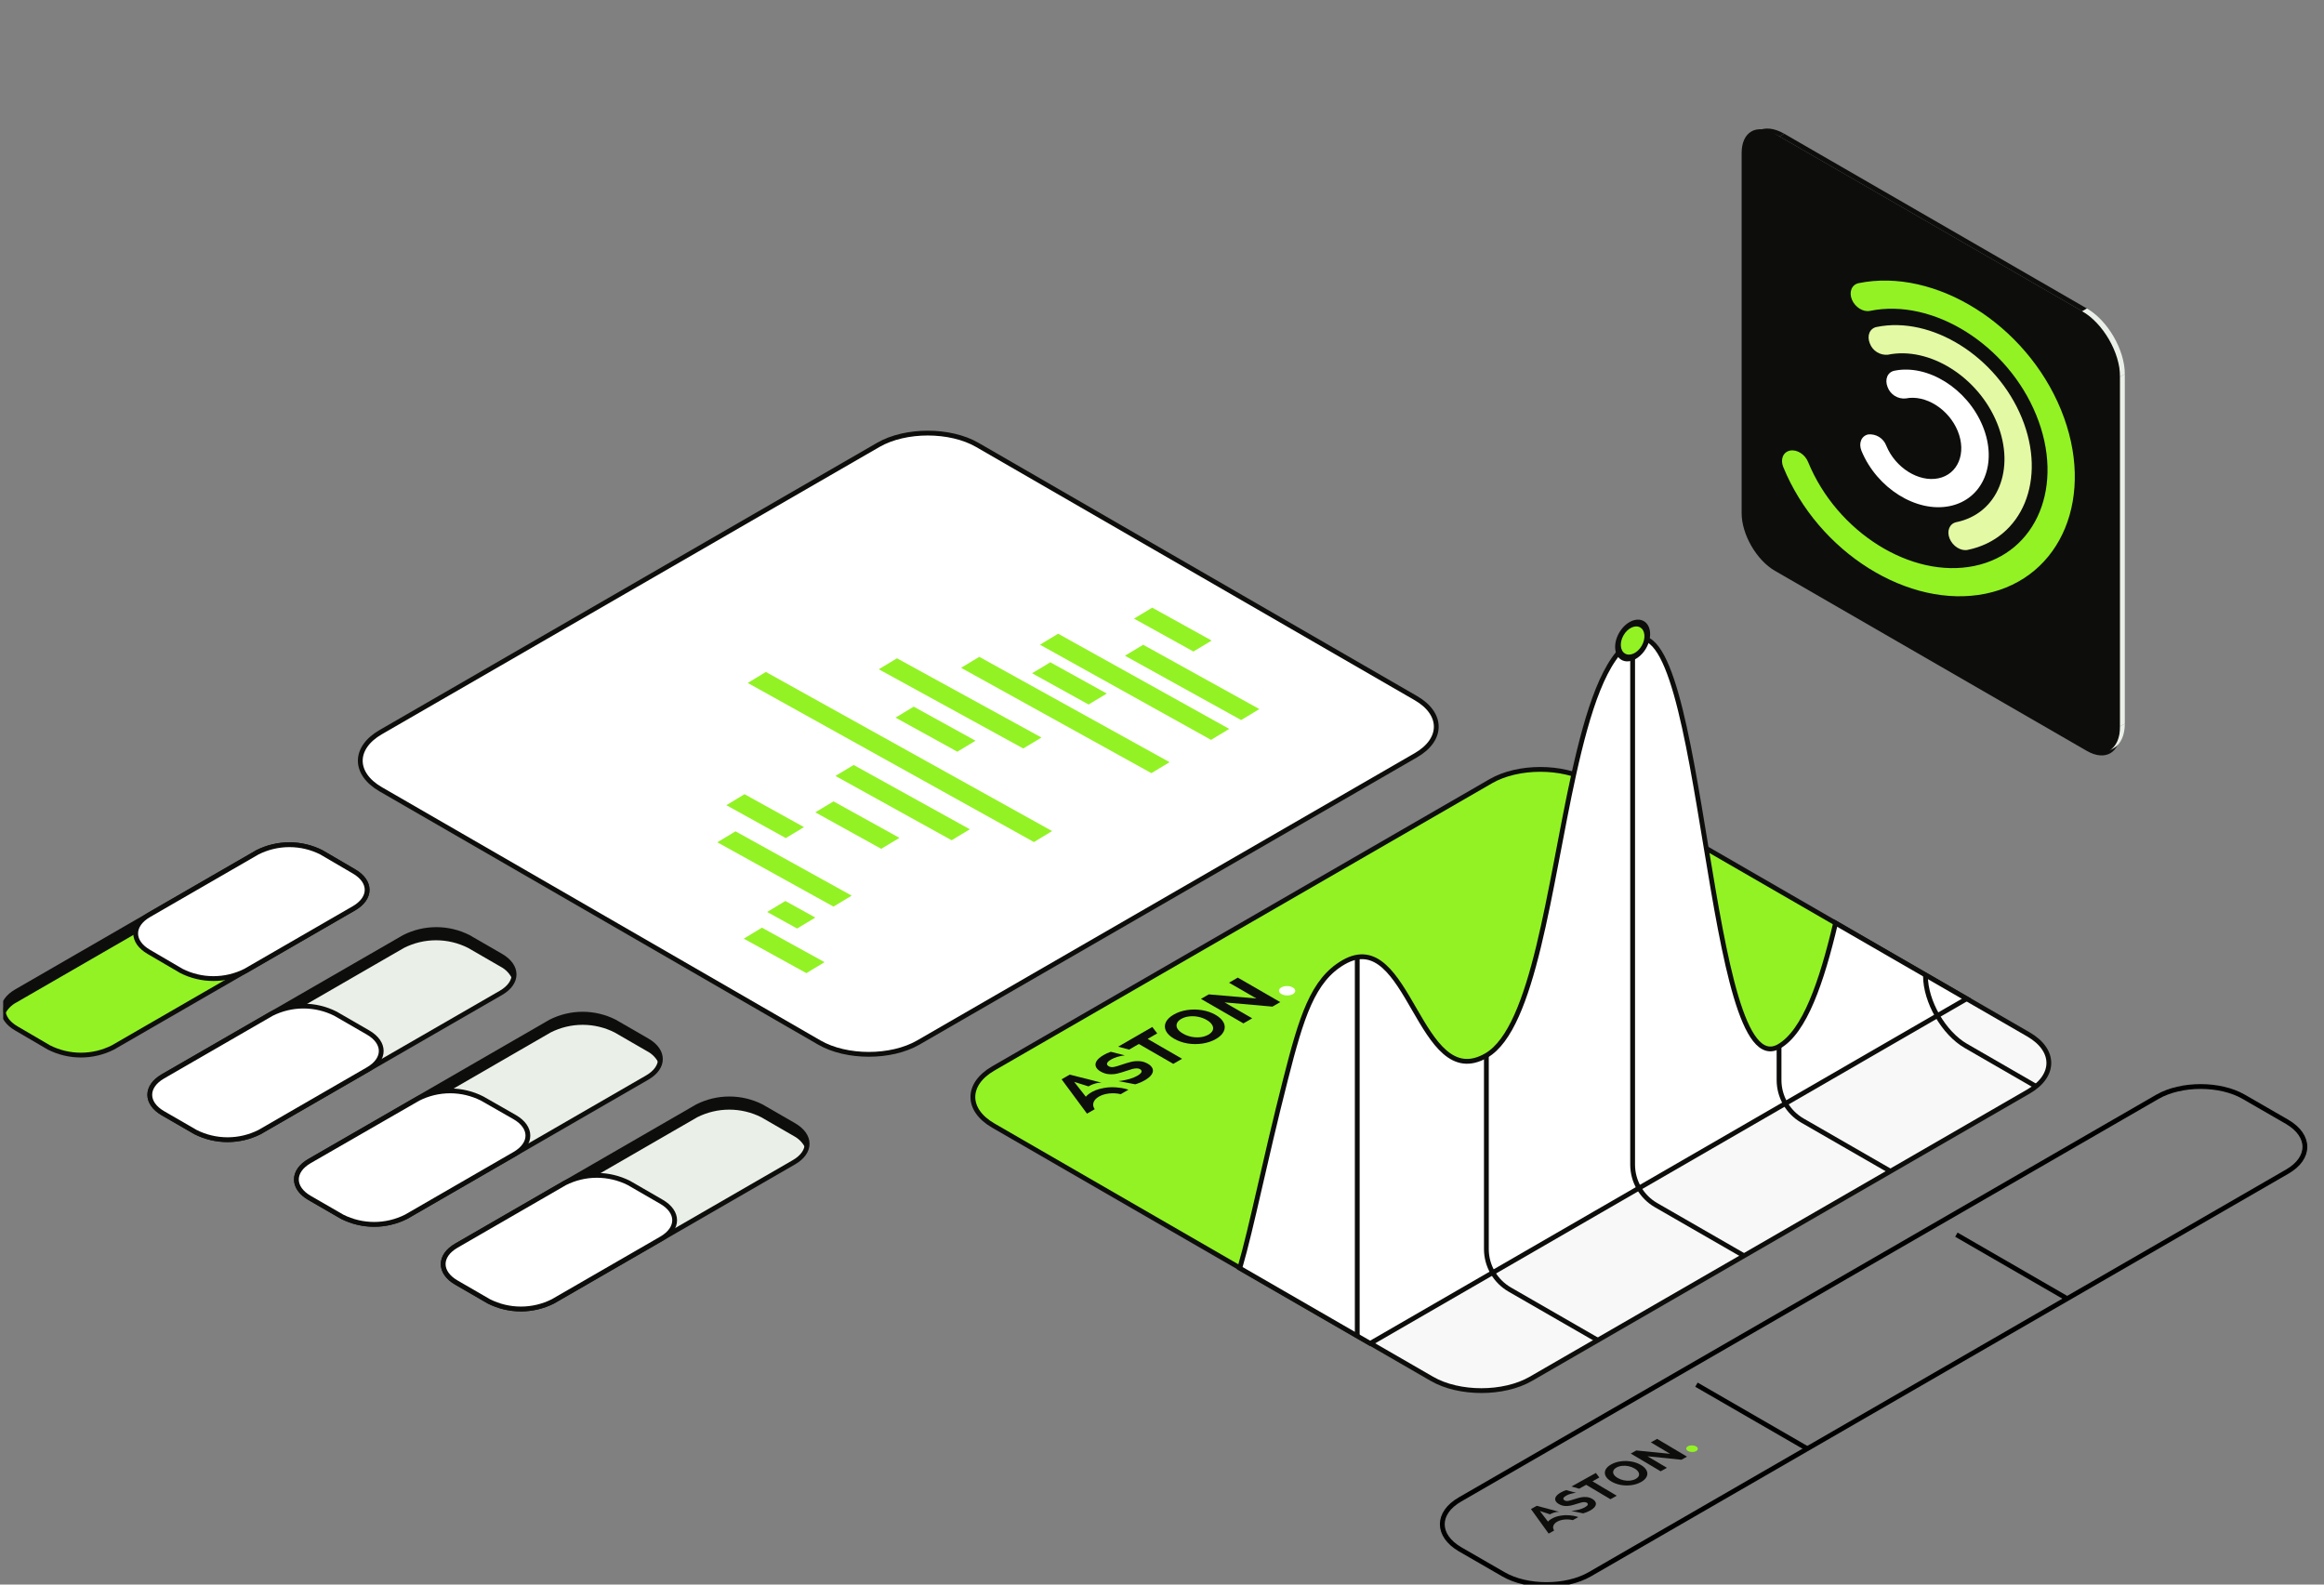 <svg width="484" height="330" viewBox="0 0 484 330" fill="none" xmlns="http://www.w3.org/2000/svg">
<rect x="0" y="0" width="484" height="330" fill="#808080" stroke="none"/>
<g clip-path="url(#clip0_9503_80284)">
<path d="M422.451 215.425C428.111 218.698 428.111 224.05 422.451 227.322L318.818 287.152C313.15 290.425 303.879 290.425 298.212 287.152L206.862 234.409C201.194 231.136 201.194 225.784 206.862 222.512L310.495 162.682C316.156 159.416 325.433 159.416 331.094 162.682L422.451 215.425Z" fill="#93F224"/>
<path d="M298.211 287.155C303.879 290.428 313.15 290.428 318.817 287.155L422.45 227.297C428.111 224.024 428.111 218.672 422.45 215.4L409.584 207.969L285.352 279.724L298.211 287.155Z" fill="#F8F8F8"/>
<path d="M422.451 215.424C428.111 218.697 428.111 224.049 422.451 227.321L318.818 287.151C313.15 290.424 303.879 290.424 298.212 287.151L206.862 234.408C201.194 231.135 201.194 225.783 206.862 222.511L310.495 162.681C316.156 159.415 325.433 159.415 331.094 162.681L422.451 215.424Z" stroke="#0D0E0C" stroke-miterlimit="10"/>
<path d="M294.874 145.39C300.535 148.662 300.535 154.014 294.874 157.287L191.241 217.117C185.574 220.39 176.303 220.39 170.636 217.117L79.286 164.373C73.618 161.1 73.618 155.749 79.286 152.476L182.919 92.646C188.58 89.38 197.857 89.38 203.518 92.646L294.874 145.39Z" fill="white" stroke="#0D0E0C" stroke-miterlimit="10"/>
<path d="M382.286 192.238C379.364 204.571 375.852 214.831 370.508 217.914C363.014 222.241 359.144 199.668 355.359 176.731C351.454 153.091 347.633 129.023 340.013 133.426C334.219 136.699 330.708 147.936 327.751 161.28C322.645 184.456 319.415 214.122 309.554 219.811C295.466 227.943 293.534 192.484 279.797 200.413C273.406 204.107 271.053 211.734 267.732 224.783C263.251 242.383 260.8 255.109 258.201 264.113L285.353 279.781L409.584 207.998L382.286 192.238Z" fill="white" stroke="#0D0E0C" stroke-miterlimit="10"/>
<path d="M340.014 133.391V242.544C340.015 244.253 340.466 245.93 341.32 247.41C342.174 248.889 343.402 250.117 344.881 250.972L363.183 261.507" stroke="#0D0E0C" stroke-miterlimit="10"/>
<path d="M370.507 217.915V224.938C370.508 226.646 370.958 228.324 371.812 229.803C372.666 231.283 373.895 232.511 375.374 233.365L393.677 243.9" stroke="#0D0E0C" stroke-miterlimit="10"/>
<path d="M401.002 203.046V203.221C401.002 208.573 404.795 215.161 409.43 217.823L424.179 226.335" stroke="#0D0E0C" stroke-miterlimit="10"/>
<path d="M309.554 219.783V260.131C309.555 261.839 310.005 263.517 310.859 264.996C311.714 266.475 312.942 267.704 314.421 268.558L332.723 279.093" stroke="#0D0E0C" stroke-miterlimit="10"/>
<path d="M282.663 199.492V278.172" stroke="#0D0E0C" stroke-miterlimit="10"/>
<path d="M342.819 135.008C344.105 132.781 343.892 130.251 342.343 129.357C340.794 128.463 338.497 129.544 337.211 131.771C335.925 133.998 336.138 136.528 337.687 137.422C339.235 138.316 341.533 137.235 342.819 135.008Z" fill="#0D0E0C"/>
<path d="M341.907 134.484C342.775 132.979 342.633 131.27 341.588 130.667C340.544 130.064 338.992 130.795 338.123 132.3C337.255 133.804 337.397 135.513 338.442 136.117C339.487 136.72 341.038 135.989 341.907 134.484Z" fill="#93F224"/>
<path d="M269.245 205.647C269.913 206.033 269.924 206.652 269.268 207.031C268.613 207.409 267.539 207.403 266.871 207.017C266.203 206.632 266.193 206.012 266.848 205.634C267.503 205.255 268.577 205.261 269.245 205.647Z" fill="white"/>
<path d="M255.958 204.651L261.657 207.941L251.954 207.106L251.741 207.085L251.738 207.087L250.113 208.025L258.952 213.128L260.78 212.072L255.033 208.755L264.774 209.616L264.997 209.638L266.625 208.698L265.953 208.31L257.786 203.595L255.958 204.651Z" fill="#0D0E0C"/>
<path d="M238.41 224.977C237.794 225.333 237.19 225.584 236.432 225.815L234.685 225.481L232.937 225.147C233.54 225.109 234.587 224.882 235.21 224.71C235.833 224.539 236.374 224.32 236.834 224.054C237.346 223.759 237.643 223.494 237.726 223.258C237.799 223.018 237.698 222.818 237.421 222.658C237.218 222.541 236.976 222.487 236.698 222.498C236.419 222.5 236.124 222.543 235.811 222.629C235.508 222.711 235.114 222.835 234.631 223.001C233.883 223.254 233.242 223.445 232.709 223.575C232.175 223.704 231.601 223.749 230.984 223.71C230.376 223.667 229.786 223.481 229.217 223.152C228.72 222.866 228.395 222.536 228.241 222.165C228.079 221.789 228.125 221.391 228.378 220.972C228.639 220.549 229.126 220.132 229.838 219.72C230.335 219.433 230.732 219.24 231.337 219.041L234.245 219.784C233.078 219.941 232.134 220.227 231.414 220.643C230.909 220.934 230.625 221.202 230.559 221.447C230.501 221.687 230.618 221.892 230.911 222.061C231.204 222.231 231.561 222.278 231.982 222.204C232.402 222.121 232.967 221.955 233.677 221.705C234.425 221.452 235.066 221.26 235.599 221.131C236.132 221.002 236.699 220.957 237.3 220.995C237.908 221.029 238.497 221.211 239.066 221.54C239.555 221.822 239.876 222.153 240.031 222.533C240.185 222.905 240.131 223.302 239.87 223.725C239.609 224.149 239.123 224.566 238.41 224.977L238.41 224.977Z" fill="#0D0E0C"/>
<path d="M237.178 217.417L236.212 217.974L235.144 218.591L232.877 217.975L239.977 213.876L241.001 215.21L240.276 215.628L239.01 216.359L246.181 220.5L244.35 221.557L237.178 217.417Z" fill="#0D0E0C"/>
<path fill-rule="evenodd" clip-rule="evenodd" d="M252.579 214.539C252.44 214.892 252.138 215.203 251.673 215.471C251.207 215.74 250.67 215.915 250.058 215.994C249.438 216.07 248.804 216.046 248.156 215.923C247.515 215.796 246.92 215.574 246.371 215.257C245.823 214.94 245.438 214.597 245.217 214.227C245.005 213.852 244.968 213.489 245.106 213.136C245.236 212.778 245.534 212.465 245.999 212.196C246.464 211.928 247.007 211.756 247.627 211.681C248.239 211.601 248.865 211.624 249.505 211.751C250.154 211.874 250.752 212.095 251.3 212.411C251.849 212.728 252.231 213.073 252.443 213.448C252.664 213.817 252.709 214.181 252.579 214.539ZM250.447 217.324C251.488 217.162 252.418 216.846 253.236 216.374C254.053 215.902 254.598 215.367 254.87 214.77C255.142 214.174 255.133 213.576 254.844 212.975C254.547 212.371 253.981 211.828 253.146 211.346C252.312 210.864 251.375 210.54 250.336 210.373C249.288 210.201 248.247 210.194 247.214 210.351C246.181 210.508 245.255 210.822 244.437 211.294C243.619 211.766 243.071 212.303 242.791 212.904C242.519 213.501 242.532 214.101 242.829 214.706C243.126 215.302 243.691 215.841 244.526 216.322C245.36 216.804 246.297 217.133 247.337 217.309C248.377 217.476 249.413 217.481 250.447 217.324Z" fill="#0D0E0C"/>
<path d="M227.966 230.965C227.366 230.09 227.659 229.067 228.861 228.373C230.078 227.671 231.878 227.505 233.407 227.868L235.001 226.947C235.001 226.947 234.099 226.56 232.442 226.452C231.388 226.383 230.812 226.43 229.928 226.574C227.196 227.021 226.139 228.4 226.139 228.4L223.705 225.305L226.693 226.249C226.693 226.249 227.305 225.877 228.046 225.664C228.787 225.451 229.401 225.471 229.401 225.471L222.783 223.797L221.937 224.285L221.092 224.773L226.381 231.924L227.982 231C227.982 231 227.976 230.987 227.966 230.965L227.966 230.965Z" fill="#0D0E0C"/>
<path d="M101.816 271.031C103.884 272.073 106.167 272.616 108.483 272.616C110.799 272.616 113.082 272.073 115.15 271.031L165.348 242.048C169.013 239.934 169.013 236.469 165.348 234.355L158.568 230.44C156.5 229.398 154.217 228.854 151.901 228.854C149.585 228.854 147.302 229.398 145.234 230.44L95.049 259.423C91.383 261.537 91.383 265.002 95.049 267.116L101.816 271.031Z" fill="#EAEFE8" stroke="#0D0E0C" stroke-miterlimit="10"/>
<path d="M95.023 261.658L145.208 232.675C147.276 231.633 149.559 231.09 151.875 231.09C154.191 231.09 156.475 231.633 158.542 232.675L165.322 236.59C166.447 237.182 167.331 238.146 167.824 239.317C168.449 237.579 167.599 235.69 165.322 234.314L158.542 230.399C156.475 229.356 154.191 228.813 151.875 228.813C149.559 228.813 147.276 229.356 145.208 230.399L95.023 259.381C92.696 260.72 91.846 262.609 92.521 264.385C93.014 263.213 93.898 262.249 95.023 261.658Z" fill="#0D0E0C"/>
<path d="M101.816 271.016C103.884 272.059 106.168 272.602 108.483 272.602C110.799 272.602 113.083 272.059 115.151 271.016L137.754 257.97C141.419 255.856 141.419 252.391 137.754 250.277L130.974 246.361C128.906 245.319 126.623 244.776 124.307 244.776C121.991 244.776 119.708 245.319 117.64 246.361L95.049 259.408C91.384 261.522 91.384 264.987 95.049 267.101L101.816 271.016Z" fill="white"/>
<path d="M101.816 271.016C103.884 272.059 106.168 272.602 108.483 272.602C110.799 272.602 113.083 272.059 115.151 271.016L137.754 257.97C141.419 255.856 141.419 252.391 137.754 250.277L130.974 246.361C128.906 245.319 126.623 244.776 124.307 244.776C121.991 244.776 119.708 245.319 117.64 246.361L95.049 259.408C91.384 261.522 91.384 264.987 95.049 267.101L101.816 271.016Z" stroke="#0D0E0C" stroke-miterlimit="10" stroke-linecap="round"/>
<path d="M71.257 253.394C73.325 254.437 75.608 254.98 77.924 254.98C80.24 254.98 82.524 254.437 84.591 253.394L134.789 224.411C138.454 222.297 138.454 218.832 134.789 216.718L128.009 212.803C125.943 211.755 123.659 211.208 121.342 211.208C119.025 211.208 116.741 211.755 114.675 212.803L64.477 241.786C60.812 243.9 60.812 247.365 64.477 249.479L71.257 253.394Z" fill="#EAEFE8" stroke="#0D0E0C" stroke-miterlimit="10"/>
<path d="M64.476 244.028L114.674 215.02C116.74 213.972 119.024 213.426 121.341 213.426C123.658 213.426 125.942 213.972 128.008 215.02L134.788 218.935C135.917 219.522 136.803 220.487 137.29 221.662C137.915 219.924 137.077 218.035 134.788 216.659L128.008 212.744C125.942 211.695 123.658 211.149 121.341 211.149C119.024 211.149 116.74 211.695 114.674 212.744L64.476 241.789C62.15 243.127 61.312 245.016 61.975 246.792C62.454 245.603 63.341 244.623 64.476 244.028Z" fill="#0D0E0C"/>
<path d="M71.258 253.396C73.326 254.438 75.609 254.981 77.925 254.981C80.241 254.981 82.525 254.438 84.592 253.396L107.183 240.349C110.861 238.223 110.861 234.77 107.183 232.644L100.416 228.779C98.35 227.73 96.066 227.184 93.749 227.184C91.432 227.184 89.148 227.73 87.082 228.779L64.478 241.788C60.813 243.902 60.813 247.367 64.478 249.481L71.258 253.396Z" fill="white"/>
<path d="M71.258 253.396C73.326 254.438 75.609 254.981 77.925 254.981C80.241 254.981 82.525 254.438 84.592 253.396L107.183 240.349C110.861 238.223 110.861 234.77 107.183 232.644L100.416 228.779C98.35 227.73 96.066 227.184 93.749 227.184C91.432 227.184 89.148 227.73 87.082 228.779L64.478 241.788C60.813 243.902 60.813 247.367 64.478 249.481L71.258 253.396Z" stroke="#0D0E0C" stroke-miterlimit="10" stroke-linecap="round"/>
<path d="M40.722 235.76C42.79 236.802 45.074 237.346 47.39 237.346C49.705 237.346 51.989 236.802 54.057 235.76L104.317 206.777C107.982 204.663 107.982 201.198 104.317 199.084L97.537 195.169C95.469 194.127 93.186 193.583 90.87 193.583C88.554 193.583 86.271 194.127 84.203 195.169L33.943 224.152C30.278 226.266 30.278 229.731 33.943 231.845L40.722 235.76Z" fill="#EAEFE8" stroke="#0D0E0C" stroke-miterlimit="10"/>
<path d="M33.943 226.387L84.14 197.405C86.208 196.362 88.492 195.819 90.808 195.819C93.123 195.819 95.407 196.362 97.475 197.405L104.254 201.32C105.381 201.909 106.267 202.873 106.756 204.047C107.382 202.308 106.544 200.419 104.254 199.043L97.475 195.128C95.407 194.086 93.123 193.542 90.808 193.542C88.492 193.542 86.208 194.086 84.14 195.128L33.943 224.148C31.616 225.487 30.778 227.376 31.441 229.152C31.919 227.962 32.806 226.982 33.943 226.387Z" fill="#0D0E0C"/>
<path d="M40.722 235.765C42.79 236.807 45.074 237.35 47.39 237.35C49.705 237.35 51.989 236.807 54.057 235.765L76.648 222.718C80.313 220.604 80.313 217.139 76.648 215.025L69.868 211.11C67.802 210.067 65.521 209.524 63.207 209.524C60.893 209.524 58.612 210.067 56.546 211.11L33.943 224.156C30.278 226.27 30.278 229.735 33.943 231.849L40.722 235.765Z" fill="white"/>
<path d="M40.722 235.765C42.79 236.807 45.074 237.35 47.39 237.35C49.705 237.35 51.989 236.807 54.057 235.765L76.648 222.718C80.313 220.604 80.313 217.139 76.648 215.025L69.868 211.11C67.802 210.067 65.521 209.524 63.207 209.524C60.893 209.524 58.612 210.067 56.546 211.11L33.943 224.156C30.278 226.27 30.278 229.735 33.943 231.849L40.722 235.765Z" stroke="#0D0E0C" stroke-miterlimit="10" stroke-linecap="round"/>
<path d="M10.189 218.144C12.255 219.187 14.536 219.73 16.85 219.73C19.164 219.73 21.445 219.187 23.511 218.144L73.709 189.162C77.374 187.048 77.374 183.583 73.709 181.469L66.929 177.503C64.863 176.461 62.582 175.918 60.268 175.918C57.954 175.918 55.673 176.461 53.607 177.503L3.409 206.486C-0.256 208.6 -0.256 212.065 3.409 214.179L10.189 218.144Z" fill="#93F224" stroke="#0D0E0C" stroke-miterlimit="10"/>
<path d="M3.41 208.775L53.607 179.792C55.673 178.75 57.955 178.207 60.268 178.207C62.582 178.207 64.864 178.75 66.929 179.792L73.709 183.708C74.836 184.296 75.722 185.261 76.211 186.435C76.836 184.696 75.986 182.807 73.709 181.431L66.929 177.503C64.864 176.461 62.582 175.918 60.268 175.918C57.955 175.918 55.673 176.461 53.607 177.503L3.41 206.486C1.083 207.825 0.232 209.713 0.908 211.49C1.399 210.32 2.284 209.36 3.41 208.775Z" fill="#0D0E0C"/>
<path d="M37.783 202.208C39.851 203.251 42.135 203.794 44.451 203.794C46.766 203.794 49.05 203.251 51.118 202.208L73.709 189.162C77.374 187.048 77.374 183.583 73.709 181.469L66.929 177.503C64.863 176.461 62.582 175.918 60.268 175.918C57.954 175.918 55.673 176.461 53.607 177.503L31.004 190.55C27.339 192.664 27.339 196.129 31.004 198.243L37.783 202.208Z" fill="white"/>
<path d="M37.783 202.208C39.851 203.251 42.135 203.794 44.451 203.794C46.766 203.794 49.05 203.251 51.118 202.208L73.709 189.162C77.374 187.048 77.374 183.583 73.709 181.469L66.929 177.503C64.863 176.461 62.582 175.918 60.268 175.918C57.954 175.918 55.673 176.461 53.607 177.503L31.004 190.55C27.339 192.664 27.339 196.129 31.004 198.243L37.783 202.208Z" stroke="#0D0E0C" stroke-miterlimit="10" stroke-linecap="round"/>
<path d="M313.141 327.88C318.051 330.707 326.099 330.707 331.047 327.88L476.332 244.003C481.252 241.176 481.252 236.52 476.332 233.636L467.247 228.396C462.328 225.569 454.289 225.569 449.341 228.396L304.056 312.273C299.146 315.1 299.146 319.756 304.056 322.64L313.141 327.88Z" stroke="black" stroke-miterlimit="10"/>
<path d="M353.307 288.37L376.368 301.686" stroke="black" stroke-miterlimit="10"/>
<path d="M407.439 257.129L430.491 270.437" stroke="black" stroke-miterlimit="10"/>
<path d="M353.236 301.225C353.707 301.504 353.708 301.942 353.239 302.203C352.77 302.464 352.008 302.449 351.537 302.17C351.066 301.89 351.065 301.452 351.534 301.191C352.004 300.93 352.766 300.945 353.236 301.225Z" fill="#93F224"/>
<path d="M343.807 300.386L347.821 302.77L340.939 302.082L340.788 302.065L340.785 302.066L339.622 302.713L345.848 306.411L347.156 305.683L343.108 303.279L350.018 303.986L350.176 304.004L351.341 303.356L350.868 303.075L345.115 299.658L343.807 300.386Z" fill="#0D0E0C"/>
<path d="M331.137 314.597C330.696 314.843 330.264 315.014 329.724 315.17L328.486 314.916L327.249 314.662C327.677 314.642 328.424 314.492 328.867 314.377C329.311 314.261 329.698 314.112 330.028 313.929C330.394 313.725 330.607 313.54 330.668 313.375C330.723 313.206 330.653 313.063 330.458 312.948C330.315 312.862 330.144 312.822 329.946 312.827C329.748 312.825 329.538 312.853 329.315 312.911C329.099 312.965 328.818 313.049 328.473 313.162C327.939 313.333 327.482 313.462 327.102 313.548C326.722 313.634 326.314 313.66 325.876 313.627C325.445 313.59 325.028 313.452 324.627 313.214C324.277 313.006 324.049 312.77 323.944 312.506C323.832 312.238 323.869 311.957 324.053 311.664C324.243 311.367 324.592 311.077 325.103 310.793C325.458 310.595 325.742 310.462 326.174 310.328L328.231 310.883C327.401 310.982 326.728 311.175 326.213 311.461C325.851 311.662 325.646 311.849 325.597 312.022C325.553 312.191 325.634 312.337 325.841 312.46C326.047 312.582 326.3 312.619 326.6 312.572C326.899 312.517 327.302 312.405 327.809 312.235C328.343 312.064 328.799 311.935 329.179 311.849C329.559 311.763 329.962 311.737 330.389 311.77C330.82 311.8 331.237 311.934 331.638 312.173C331.982 312.377 332.207 312.614 332.313 312.885C332.418 313.15 332.376 313.43 332.187 313.727C331.997 314.024 331.647 314.314 331.137 314.597L331.137 314.597Z" fill="#0D0E0C"/>
<path d="M330.339 309.224L329.648 309.608L328.883 310.033L327.279 309.575L332.363 306.748L333.076 307.701L332.557 307.99L331.651 308.494L336.702 311.495L335.391 312.224L330.339 309.224Z" fill="#0D0E0C"/>
<path fill-rule="evenodd" clip-rule="evenodd" d="M341.307 307.346C341.205 307.594 340.987 307.811 340.655 307.996C340.321 308.181 339.938 308.299 339.503 308.349C339.061 308.396 338.611 308.373 338.152 308.28C337.699 308.183 337.278 308.02 336.892 307.791C336.505 307.561 336.236 307.314 336.083 307.05C335.935 306.783 335.913 306.526 336.015 306.278C336.111 306.026 336.325 305.807 336.658 305.622C336.991 305.437 337.378 305.321 337.819 305.274C338.255 305.224 338.699 305.246 339.153 305.343C339.612 305.436 340.034 305.598 340.421 305.828C340.807 306.057 341.075 306.305 341.222 306.572C341.375 306.836 341.403 307.094 341.307 307.346ZM339.766 309.293C340.507 309.19 341.17 308.975 341.755 308.65C342.341 308.324 342.733 307.951 342.932 307.532C343.131 307.113 343.131 306.69 342.932 306.262C342.727 305.832 342.33 305.442 341.742 305.093C341.155 304.743 340.493 304.505 339.756 304.376C339.014 304.244 338.275 304.228 337.54 304.329C336.804 304.43 336.143 304.643 335.558 304.968C334.972 305.294 334.577 305.668 334.373 306.09C334.174 306.51 334.177 306.935 334.382 307.365C334.586 307.79 334.983 308.177 335.57 308.526C336.158 308.875 336.821 309.117 337.557 309.252C338.294 309.38 339.03 309.394 339.766 309.293Z" fill="#0D0E0C"/>
<path d="M323.657 318.718C323.24 318.093 323.459 317.373 324.32 316.894C325.19 316.409 326.471 316.31 327.553 316.582L328.694 315.947C328.694 315.947 328.058 315.664 326.882 315.571C326.134 315.512 325.724 315.539 325.095 315.632C323.15 315.921 322.386 316.885 322.386 316.885L320.689 314.672L322.801 315.37C322.801 315.37 323.239 315.113 323.767 314.97C324.296 314.827 324.732 314.846 324.732 314.846L320.049 313.596L319.444 313.932L318.838 314.269L322.522 319.38L323.669 318.743C323.669 318.743 323.665 318.734 323.657 318.718L323.657 318.718Z" fill="#0D0E0C"/>
<path d="M158.682 193.193L154.903 195.479L167.941 202.663L171.721 200.376L158.682 193.193Z" fill="#93F224"/>
<path d="M163.562 187.639L159.771 189.921L166.006 193.372L169.796 191.09L163.562 187.639Z" fill="#93F224"/>
<path d="M153.178 173.13L149.388 175.412L173.583 188.805L177.373 186.522L153.178 173.13Z" fill="#93F224"/>
<path d="M238.077 134.277L234.287 136.56L258.482 149.952L262.272 147.67L238.077 134.277Z" fill="#93F224"/>
<path d="M155.061 165.402L151.271 167.684L163.648 174.535L167.438 172.253L155.061 165.402Z" fill="#93F224"/>
<path d="M239.96 126.549L236.17 128.832L248.547 135.683L252.338 133.4L239.96 126.549Z" fill="#93F224"/>
<path d="M173.589 166.893L169.798 169.175L183.526 176.773L187.317 174.491L173.589 166.893Z" fill="#93F224"/>
<path d="M177.783 159.312L173.993 161.594L198.188 174.987L201.978 172.704L177.783 159.312Z" fill="#93F224"/>
<path d="M159.505 139.942L155.725 142.229L215.332 175.362L219.111 173.076L159.505 139.942Z" fill="#93F224"/>
<path d="M190.286 147.165L186.506 149.451L199.383 156.545L203.163 154.259L190.286 147.165Z" fill="#93F224"/>
<path d="M186.807 137.097L183.017 139.379L213.105 155.876L216.895 153.593L186.807 137.097Z" fill="#93F224"/>
<path d="M203.949 136.792L200.158 139.075L239.789 161.011L243.579 158.729L203.949 136.792Z" fill="#93F224"/>
<path d="M218.738 137.926L214.948 140.208L226.71 146.718L230.5 144.436L218.738 137.926Z" fill="#93F224"/>
<path d="M220.368 131.976L216.588 134.262L252.219 154.083L255.998 151.796L220.368 131.976Z" fill="#93F224"/>
<path d="M362.715 31.864C362.715 27.445 365.817 25.655 369.643 27.864L434.603 65.369C438.43 67.578 441.532 72.95 441.532 77.369V152.378C441.532 156.797 438.43 158.587 434.603 156.378L369.643 118.873C365.817 116.664 362.715 111.292 362.715 106.873V31.864Z" fill="#0D0E0C"/>
<rect width="1.138" height="72.808" transform="matrix(0.866 -0.5 0 1 441.531 78.47)" fill="#EAEFE8"/>
<rect width="72.808" height="1.138" transform="matrix(0.866 0.5 -0.866 0.5 371.581 27.846)" fill="#0D0E0C"/>
<path d="M365.022 27.864C366.561 26.975 368.579 27.251 370.596 28.416L371.581 27.847C369.564 26.682 367.547 26.406 366.008 27.295L365.022 27.864Z" fill="#0D0E0C"/>
<path d="M441.531 78.47C441.531 73.443 438.002 67.332 433.649 64.818L434.634 64.249C438.987 66.763 442.516 72.875 442.516 77.901L441.531 78.47Z" fill="#EAEFE8"/>
<path d="M439.223 156.38C440.762 155.492 441.532 153.607 441.532 151.278L442.517 150.709C442.517 153.038 441.747 154.923 440.208 155.812L439.223 156.38Z" fill="#EAEFE8"/>
<path d="M413.524 123.641C397.589 126.893 378.671 115.094 371.384 97.263C370.728 95.662 371.354 94.136 372.785 93.842C374.215 93.548 375.898 94.602 376.549 96.193C382.535 110.841 398.066 120.568 411.161 117.867C424.257 115.167 430.047 101.072 424.063 86.416C418.079 71.761 402.569 62.05 389.451 64.742C388.02 65.036 386.337 63.982 385.679 62.388C385.021 60.794 385.657 59.263 387.087 58.969C403.023 55.717 421.94 67.516 429.228 85.346C436.515 103.177 429.478 120.36 413.524 123.641Z" fill="#93F224"/>
<path d="M409.797 114.518C408.374 114.814 406.683 113.757 406.033 112.166C405.382 110.575 406.011 109.041 407.434 108.744C416.036 106.97 419.837 97.707 415.905 88.09C411.974 78.472 401.795 72.103 393.178 73.872C392.379 73.952 391.576 73.764 390.895 73.338C390.214 72.913 389.693 72.274 389.414 71.521C388.758 69.919 389.384 68.393 390.814 68.099C402.259 65.739 415.832 74.235 421.073 87.037C426.313 99.84 421.249 112.16 409.797 114.518Z" fill="#E3F9A4"/>
<path d="M406.068 105.395C399.117 106.829 390.878 101.668 387.676 93.89C387.026 92.299 387.655 90.765 389.085 90.471C389.884 90.394 390.687 90.584 391.367 91.011C392.047 91.438 392.568 92.077 392.846 92.83C394.739 97.423 399.583 100.457 403.682 99.614C407.78 98.771 409.598 94.351 407.721 89.764C405.844 85.177 400.984 82.137 396.885 82.98C396.086 83.06 395.284 82.872 394.603 82.446C393.922 82.021 393.401 81.382 393.121 80.629C392.466 79.027 393.092 77.501 394.522 77.207C401.474 75.773 409.713 80.934 412.914 88.712C416.115 96.489 413.019 103.961 406.068 105.395Z" fill="white"/>
</g>
<defs>
<clipPath id="clip0_9503_80284">
<path d="M0.661 0H435.339C461.849 0 483.339 21.49 483.339 48V282C483.339 308.51 461.849 330 435.339 330H0.661V0Z" fill="white"/>
</clipPath>
</defs>
</svg>
